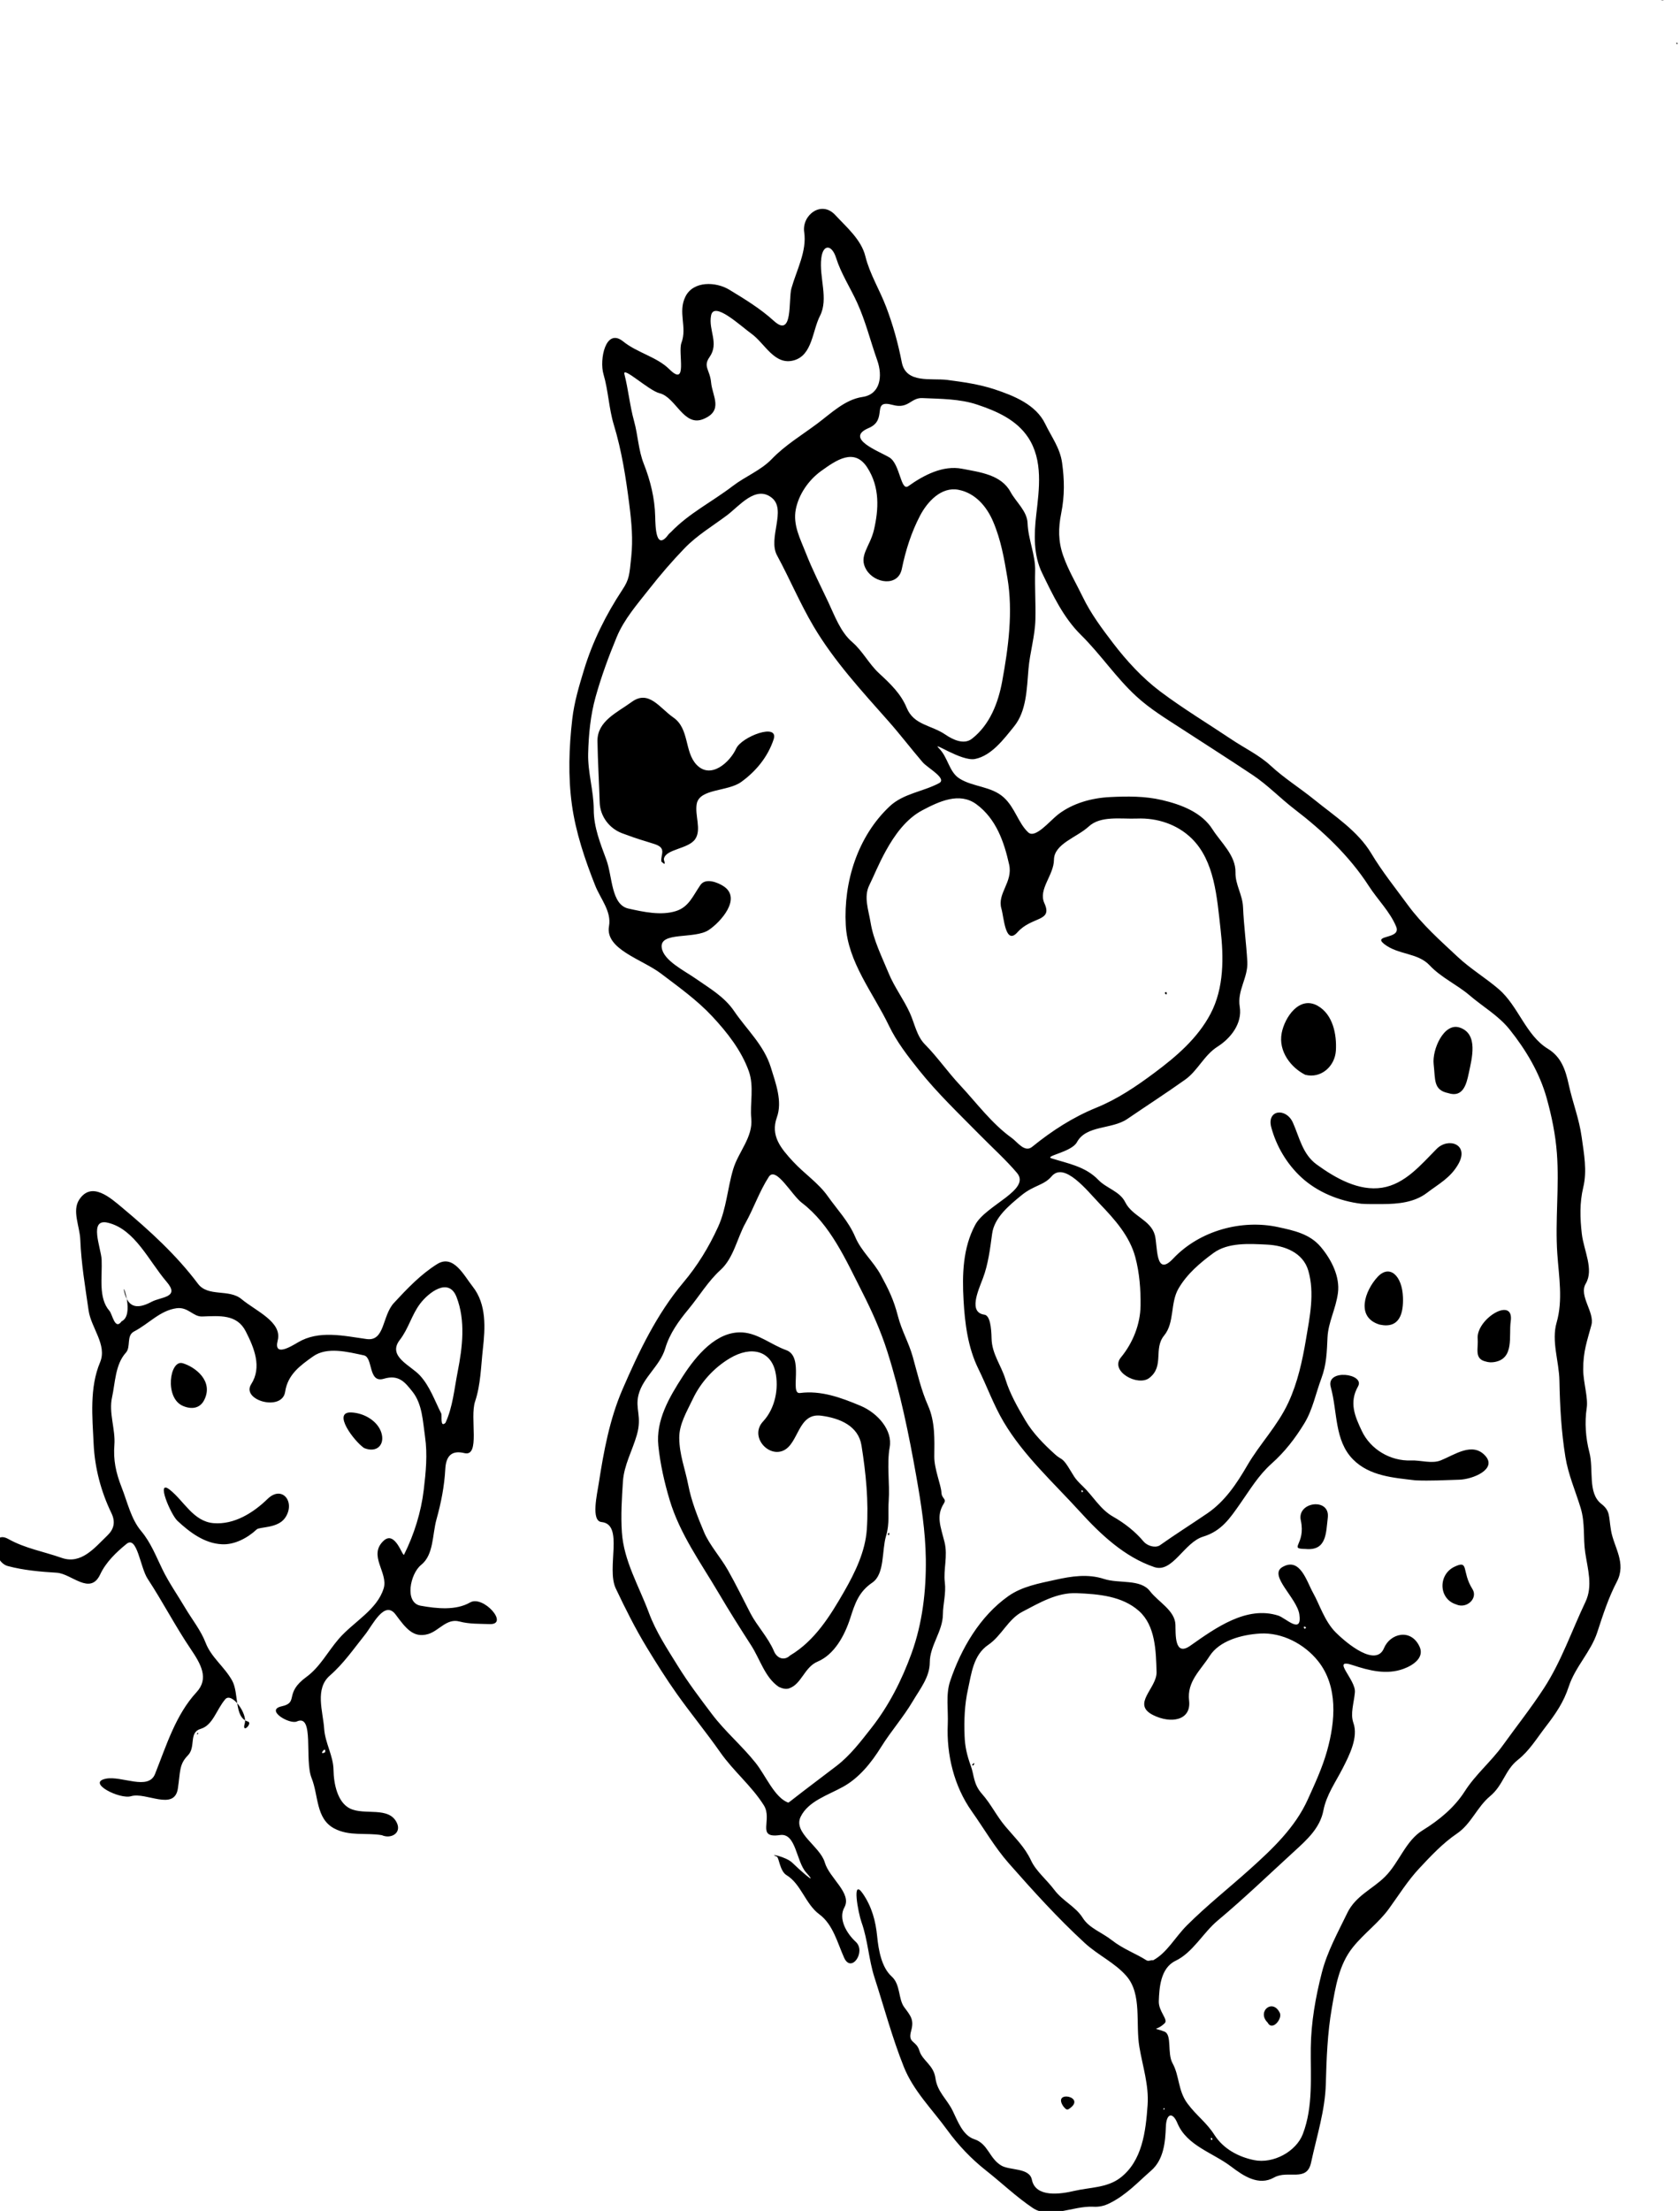 <?xml version="1.0" encoding="UTF-8" standalone="no"?>
<!-- Created with Inkscape (http://www.inkscape.org/) -->

<svg
   width="230.019mm"
   height="302.609mm"
   viewBox="0 0 230.019 302.609"
   version="1.1"
   id="svg1"
   xml:space="preserve"
   xmlns="http://www.w3.org/2000/svg"
   xmlns:svg="http://www.w3.org/2000/svg"><defs
     id="defs1" /><g
     id="layer1"
     transform="translate(9.318,17.843)"><path
       style="fill:#000000"
       d="m -1077.881,519.279 c -8.206,-0.389 -17.733,5.085 -24.54,0.502 -6.751,-4.546 -12.663,-10.239 -19.017,-15.24 -5.856,-4.609 -11.235,-10.237 -15.698,-16.387 -6.094,-8.396 -13.745,-15.882 -17.652,-25.657 -4.732,-11.842 -8.001,-24.166 -11.921,-36.302 -2.366,-7.325 -2.676,-15.209 -5.281,-22.464 -1.307,-3.64 -4.135,-18.47 0.593,-11.536 3.662,5.371 5.162,11.149 5.76,17.187 0.57,5.758 1.804,12.695 5.898,16.378 3.654,3.287 2.634,9.16 5.112,12.491 2.688,3.612 4.045,5.138 2.803,9.612 -1.437,5.175 2.047,3.722 3.342,8.026 1.257,4.176 5.812,5.743 6.554,11.268 0.726,5.404 4.631,8.432 6.903,12.995 2.063,4.142 4.065,10.137 8.845,11.702 5.639,1.846 6.032,7.693 10.903,10.655 3.531,2.147 11.498,0.822 12.51,5.794 1.513,7.433 11.745,5.833 17.204,4.551 6.227,-1.462 13.284,-1.197 18.659,-5.273 8.995,-6.821 10.394,-18.85 11.153,-29.605 0.567,-8.046 -2.016,-15.716 -3.342,-23.555 -1.628,-9.625 1.158,-21.455 -5.249,-28.818 -4.742,-5.45 -11.539,-8.457 -16.944,-13.43 -10.986,-10.107 -21.003,-21.172 -30.854,-32.361 -5.754,-6.535 -10.024,-14.029 -15.043,-21.115 -7.25,-10.236 -10.308,-23.087 -9.759,-35.35 0.261,-5.815 -0.883,-12.027 0.964,-17.52 4.5,-13.381 12.187,-26.392 23.547,-34.462 5.679,-4.034 12.581,-5.233 19.242,-6.707 6.505,-1.44 13.111,-2.488 19.768,-0.326 6.106,1.983 14.748,-0.114 18.628,4.942 3.4,4.43 10.149,7.808 10.35,13.635 0.126,3.661 -0.498,13.138 6.031,8.535 10.313,-7.27 22.926,-16.355 35.755,-12.231 3.006,0.966 9.75,7.934 8.562,-0.465 -0.945,-6.68 -12.663,-15.899 -6.895,-19.251 7.227,-4.2 9.86,5.858 12.495,10.532 2.581,4.579 4.641,11.491 9.19,16.022 4.711,4.693 16.353,14.168 19.593,6.378 2.514,-6.043 10.997,-8.168 14.47,-0.56 1.914,4.193 -2.167,7.36 -6.563,8.971 -6.817,2.498 -13.923,0.713 -20.608,-1.512 -9.123,-3.035 1.347,5.882 0.882,11.037 -0.401,4.44 -1.946,8.665 -0.604,12.448 2.07,5.833 -1.662,13.149 -4.352,18.402 -2.922,5.706 -6.641,10.862 -7.846,17.149 -1.355,7.068 -6.613,11.82 -11.639,16.413 -10.36,9.467 -20.467,19.22 -31.272,28.254 -6.072,5.077 -10.047,12.959 -17.19,16.394 -6.182,2.973 -6.576,11.266 -6.766,16.353 -0.155,4.15 3.9,7.471 2.426,8.937 -3.513,3.492 -5.718,1.359 -0.188,3.418 3.238,1.206 1.084,8.805 3.341,12.869 2.854,5.141 2.159,11.126 6.069,16.367 3.821,5.121 7.618,7.541 10.947,12.737 3.692,5.763 9.824,8.939 16.029,10.224 7.968,1.649 17.197,-3.545 19.879,-10.542 4.269,-11.137 3.101,-23.312 3.238,-34.992 0.121,-10.374 1.938,-20.637 4.503,-30.628 2.195,-8.546 6.502,-16.259 10.329,-24.18 3.381,-6.998 10.216,-9.661 15.312,-14.72 5.767,-5.726 8.371,-14.605 15.262,-18.834 6.669,-4.093 12.925,-9.244 17.152,-15.859 4.421,-6.919 10.74,-12.089 15.512,-18.729 5.567,-7.746 11.466,-15.161 16.702,-23.229 7.046,-10.857 11.222,-23.215 16.83,-34.988 3.066,-6.437 0.902,-13.319 -0.099,-20.009 -0.914,-6.105 0.046,-11.885 -1.878,-18.19 -2.115,-6.928 -5.009,-13.434 -6.179,-20.666 -1.661,-10.27 -2.231,-20.58 -2.428,-30.976 -0.149,-7.88 -3.325,-16.036 -1.142,-23.594 2.628,-9.101 0.926,-18.622 0.286,-27.914 -0.937,-13.603 0.856,-27.286 -0.171,-40.849 -0.577,-7.628 -2.1,-15.024 -4.154,-22.401 -2.848,-10.233 -8.435,-19.583 -15.024,-27.829 -4.535,-5.677 -10.722,-9.14 -16.216,-13.839 -5.182,-4.432 -11.593,-7.234 -16.307,-12.252 -4.912,-5.23 -12.812,-4.167 -18.518,-8.7 -4.841,-3.846 7.105,-1.757 4.916,-7.031 -2.528,-6.091 -7.496,-10.884 -11.086,-16.451 -7.908,-12.262 -18.737,-22.435 -30.217,-31.231 -5.785,-4.433 -10.865,-9.793 -16.961,-13.857 -9.528,-6.353 -19.162,-12.474 -28.783,-18.731 -6.423,-4.177 -12.866,-8.044 -18.619,-13.343 -8.195,-7.547 -14.392,-16.952 -22.385,-24.834 -7.171,-7.072 -11.422,-16.19 -15.758,-25.087 -3.602,-7.391 -3.334,-15.754 -2.42,-23.701 1.198,-10.412 2.873,-22.161 -3.32,-31.471 -4.755,-7.148 -12.76,-10.651 -20.667,-13.289 -7.124,-2.377 -14.83,-2.319 -22.265,-2.651 -4.734,-0.212 -5.586,4.532 -12.006,2.788 -9.136,-2.481 -1.727,5.96 -9.79,9.365 -10.079,4.257 4.28,9.448 8.413,11.969 4.34,2.646 4.548,13.869 7.652,11.652 6.249,-4.464 14.092,-8.586 21.845,-7.075 7.171,1.398 15.864,2.366 19.682,9.4 2.262,4.167 6.763,7.792 6.938,12.706 0.234,6.563 3.25,12.954 3.079,19.45 -0.177,6.73 0.252,12.842 0.105,19.523 -0.152,6.924 -2.251,13.545 -2.814,20.245 -0.689,8.19 -0.824,17.093 -5.811,23.275 -4.253,5.272 -9.246,11.951 -15.918,13.272 -5.537,1.096 -18.026,-7.71 -14.64,-4.331 3.698,3.69 4.073,9.553 8.293,12.246 5.468,3.489 12.97,3.121 17.999,7.673 4.62,4.182 5.923,10.457 9.969,14.221 2.878,2.678 8.746,-4.654 12.126,-7.266 5.968,-4.612 13.726,-6.707 21.064,-7.072 7.098,-0.353 14.215,-0.423 21.19,1.215 7.839,1.841 16.13,4.994 20.498,11.895 3.345,5.285 9.484,10.546 9.334,17.52 -0.107,4.984 2.852,8.907 3.071,14.158 0.309,7.402 1.317,14.654 1.732,22.024 0.368,6.534 -4.17,11.644 -3.077,18.325 1.13,6.906 -3.808,12.927 -9.011,16.219 -5.441,3.443 -8.094,9.794 -13.094,13.354 -7.782,5.541 -15.669,10.623 -23.605,16.04 -6.292,4.294 -16.641,2.409 -20.441,9.428 -2.169,4.005 -13.323,5.591 -10.362,6.533 6.639,2.112 13.793,3.273 19.059,8.76 3.309,3.448 8.72,4.602 10.929,9.066 2.847,5.753 10.343,7.14 12.04,13.379 1.182,4.348 0.081,17.337 7.428,9.534 10.782,-11.449 27.954,-15.999 42.642,-12.8 6.262,1.364 12.812,2.691 17.307,8.014 4.419,5.233 7.887,12.174 7.003,18.761 -0.872,6.5 -3.934,11.867 -4.231,17.961 -0.285,5.847 -0.347,10.938 -2.517,16.751 -2.277,6.101 -3.523,12.687 -6.906,18.232 -3.732,6.115 -7.963,11.59 -13.307,16.344 -5.341,4.751 -8.806,10.653 -12.772,16.284 -4.045,5.743 -7.472,11.072 -15.022,13.363 -7.736,2.347 -12.442,14.881 -19.838,12.376 -12.122,-4.106 -21.82,-13.277 -30.263,-22.55 -10.74,-11.795 -22.871,-22.744 -30.99,-36.46 -4.056,-6.853 -6.68,-14.269 -10.255,-21.544 -4.266,-8.683 -5.471,-18.413 -6.006,-27.893 -0.583,-10.322 -0.308,-21.14 4.745,-30.562 4.305,-8.027 22.764,-14.194 16.975,-21.073 -4.247,-5.047 -10.109,-10.371 -15.193,-15.533 -8.413,-8.543 -17.12,-16.818 -24.617,-26.206 -4.537,-5.681 -9.088,-11.54 -12.226,-18.082 -6.386,-13.313 -16.718,-25.742 -17.536,-40.844 -0.948,-17.518 4.848,-36.039 17.83,-48.223 5.601,-5.257 13.456,-5.898 20.061,-9.41 3.479,-1.85 -4.636,-6.152 -6.648,-8.495 -4.724,-5.501 -9.081,-11.237 -13.889,-16.671 -10.84,-12.254 -22.091,-24.419 -30.422,-38.508 -5.511,-9.32 -9.733,-19.394 -14.852,-28.838 -3.809,-7.028 3.978,-18.502 -2.128,-23.392 -6.516,-5.217 -13.186,3.332 -18.16,7.069 -5.743,4.314 -12.221,8.169 -17.255,13.387 -5.06,5.245 -9.767,10.709 -14.349,16.538 -4.835,6.151 -10.218,12.282 -13.209,19.479 -3.314,7.975 -6.315,16.147 -8.626,24.437 -2.082,7.469 -2.824,15.271 -3.014,22.993 -0.188,7.619 2.274,15.178 2.273,22.78 -8e-4,7.129 2.701,13.75 5.132,20.361 2.49,6.772 1.901,18.231 8.968,19.791 6.059,1.338 13.272,2.955 19.373,0.983 5.199,-1.68 6.806,-6.143 9.868,-10.564 2.059,-2.973 6.906,-1.123 9.353,0.465 7.639,4.958 -1.276,14.704 -5.981,17.818 -5.838,3.864 -20.117,0.476 -19.086,7.241 0.791,5.188 9.028,9.173 13.738,12.459 5.625,3.925 11.679,7.364 15.651,13.213 5.121,7.541 12.104,13.772 14.926,22.873 2.042,6.586 4.768,13.852 2.468,20.259 -2.683,7.473 1.526,12.541 6.587,18.014 4.505,4.872 10.252,8.645 14.056,14.024 3.868,5.47 8.525,10.292 11.171,16.558 2.482,5.879 7.348,9.878 10.392,15.477 3.161,5.816 5.235,9.989 6.95,16.647 1.561,6.057 4.414,10.754 6.045,16.582 1.897,6.777 3.378,13.43 6.224,19.856 2.879,6.501 2.595,13.703 2.518,20.587 -0.057,5.057 2.782,11.739 2.896,14.624 0.104,2.633 2.252,2.473 0.962,4.53 -3.186,5.081 -1.301,9.253 0.299,15.628 1.42,5.656 -0.529,11.187 0.124,16.346 0.561,4.427 -0.756,8.958 -0.777,12.953 -0.037,6.956 -5.336,12.763 -5.335,19.578 0,5.937 -3.971,10.804 -6.957,15.851 -3.815,6.45 -8.83,12.103 -12.804,18.49 -3.985,6.405 -8.907,12.535 -15.438,16.161 -6.196,3.44 -14.146,5.811 -17.259,12.188 -3.182,6.518 7.923,12.037 9.795,18.531 1.845,6.402 11.166,12.5 7.969,18.279 -2.562,4.63 0.867,10.517 4.618,13.976 4.305,3.97 -1.8,12.953 -4.73,6.452 -2.696,-5.983 -4.481,-13.506 -10.069,-17.621 -5.645,-4.156 -7.437,-12.356 -13.328,-15.913 -2.731,-1.649 -3.052,-7.184 -3.944,-7.526 -4.018,-1.538 3.794,0.032 6.252,2.465 1.979,1.959 11.487,10.549 5.628,3.95 -4.063,-4.576 -4.056,-16.124 -10.586,-15.164 -9.881,1.453 -2.855,-6.206 -6.572,-12.1 -4.995,-7.922 -12.306,-13.8 -17.715,-21.53 -5.675,-8.111 -11.98,-15.744 -17.696,-23.819 -4.258,-6.015 -8.173,-12.234 -12.047,-18.593 -4.728,-7.76 -8.784,-15.871 -12.691,-24.112 -3.952,-8.335 3.49,-26.049 -5.799,-26.973 -4.345,-0.432 -1.788,-11.305 -1.104,-15.745 1.999,-12.967 4.43,-26.093 9.632,-38.118 6.626,-15.317 13.985,-30.695 24.709,-43.411 5.755,-6.824 10.366,-14.354 14.122,-22.574 3.409,-7.463 3.838,-15.79 6.169,-23.538 2.081,-6.918 8.059,-12.924 7.321,-20.476 -0.592,-6.053 1.234,-13.019 -1.008,-19.263 -3.016,-8.402 -8.771,-15.722 -14.82,-22.214 -6.213,-6.669 -13.615,-11.908 -20.866,-17.422 -7.594,-5.775 -22.782,-9.858 -21.105,-19.226 1.081,-6.037 -3.472,-11.113 -5.607,-16.511 -4.186,-10.581 -7.913,-21.562 -9.468,-32.833 -1.592,-11.538 -1.184,-23.293 0.151,-34.801 0.796,-6.864 2.755,-13.387 4.772,-20.008 3.522,-11.565 8.903,-22.368 15.634,-32.566 2.739,-4.149 2.796,-5.882 3.558,-13.307 0.731,-7.122 0.153,-13.76 -0.785,-21.146 -1.385,-10.916 -3.085,-21.911 -6.287,-32.43 -2.033,-6.678 -2.237,-13.888 -4.209,-20.568 -1.743,-5.904 0.847,-19.093 7.989,-13.321 5.703,4.609 13.717,6.281 18.752,11.275 7.647,7.586 3.407,-6.648 4.928,-10.711 2.423,-6.47 -1.562,-12.393 1.635,-18.798 3.208,-6.425 12.371,-6.086 17.849,-2.748 6.278,3.825 12.546,7.618 18.094,12.666 7.889,7.177 5.811,-8.7 7.102,-13.249 2.128,-7.498 6.334,-15.115 5.194,-22.813 -1.018,-6.875 6.936,-13.06 12.584,-6.999 4.785,5.135 10.602,10.069 12.269,16.801 1.794,7.244 5.805,13.6 8.462,20.607 2.778,7.325 4.811,14.631 6.331,22.426 1.721,8.827 11.993,6.338 18.53,7.185 6.447,0.835 13.011,1.776 19.116,3.792 7.982,2.637 16.886,6.251 20.631,14.05 2.511,5.228 6.002,9.748 6.844,15.746 0.954,6.801 1.103,13.315 -0.353,20.588 -1.183,5.908 -1.272,11.269 0.836,17.261 2.077,5.906 5.22,11.121 8,16.848 3.205,6.604 7.655,12.602 12.16,18.493 5.545,7.251 11.943,14.258 19.323,19.794 9.322,6.991 19.29,12.989 28.971,19.473 5.26,3.523 11.165,6.308 15.85,10.647 5.486,5.08 11.808,9.005 17.575,13.673 8.29,6.71 17.802,12.813 23.269,21.934 4.404,7.348 9.744,13.971 14.844,20.934 5.794,7.911 13.161,14.44 20.306,21.114 5.163,4.823 11.135,8.378 16.56,13.008 8.032,6.855 11.02,18.773 20.036,24.275 5.433,3.316 7.167,8.532 8.515,14.727 1.543,7.095 4.195,13.701 5.208,21.09 0.944,6.889 2.287,13.648 0.641,20.5 -1.497,6.23 -1.304,12.522 -0.573,18.85 0.774,6.702 5.007,14.462 1.601,20.199 -2.948,4.965 3.681,11.604 2.296,16.815 -1.731,6.512 -3.382,10.689 -3.335,18.152 0.033,5.218 2.071,11.342 1.42,15.611 -0.867,5.689 -0.442,12.147 1.09,17.946 1.83,6.928 -0.807,16.499 4.824,20.915 3.723,2.92 2.958,4.779 3.964,10.801 1.141,6.837 6.373,13.182 2.375,20.828 -3.421,6.541 -5.64,13.449 -7.969,20.582 -2.573,7.882 -8.961,14.005 -11.568,22.001 -2.086,6.399 -5.331,11.074 -9.467,16.448 -3.536,4.594 -6.594,9.698 -11.187,13.311 -5.313,4.179 -5.912,10.285 -11.336,14.789 -5.262,4.369 -7.635,11.227 -13.431,15.163 -5.754,3.907 -10.596,9.079 -15.342,14.159 -4.685,5.015 -8.201,10.715 -12.297,16.358 -4.233,5.832 -10.033,9.91 -14.675,15.687 -5.643,7.023 -7.06,16.169 -8.55,24.753 -1.757,10.117 -2.141,20.413 -2.42,30.657 -0.297,10.893 -3.623,21.027 -6.006,32.073 -1.734,8.038 -9.391,2.819 -15.028,6.008 -6.261,3.541 -12.443,-0.653 -17.438,-4.45 -7.45,-5.664 -18.024,-8.46 -21.837,-17.647 -1.942,-4.679 -4.484,-3.975 -4.68,1.439 -0.228,6.285 -0.851,13.397 -6.012,17.881 -5.378,4.673 -9.929,9.778 -16.828,13.217 -2.181,1.087 -4.258,1.572 -6.71,1.419 z m 48.49,-27.385 c -0.724,-1.849 -0.976,1.225 0,0 z m -19.403,-12.368 c -0.527,-1.115 -0.796,1.212 0,0 z m -4.718,-60.325 c 5.698,-3.083 8.838,-9.307 13.791,-14.243 8.125,-8.096 17.028,-15.11 25.629,-22.841 9.04,-8.126 18.265,-16.832 23.388,-28.166 2.922,-6.464 5.92,-12.876 7.877,-19.861 3.329,-11.881 4.561,-26.128 -3.685,-36.434 -5.573,-6.966 -14.637,-11.67 -23.485,-11.165 -7.617,0.435 -16.609,2.935 -20.56,9.141 -3.7,5.812 -9.252,10.334 -8.341,18.093 0.956,8.147 -7.45,9.481 -14.626,5.878 -8.936,-4.487 1.591,-10.874 1.41,-17.47 -0.236,-8.562 -0.457,-18.848 -7.133,-24.792 -6.815,-6.067 -16.37,-6.886 -25.322,-7.241 -8.052,-0.319 -15.12,3.92 -22.067,7.542 -5.822,3.036 -8.441,9.777 -13.861,13.447 -6.082,4.118 -6.841,11.714 -8.249,18.094 -1.402,6.352 -1.595,12.591 -1.36,18.997 0.145,3.958 0.866,7.553 2.552,12.15 1.386,3.781 0.949,7.249 4.508,11.277 3.765,4.261 5.757,8.761 9.524,13.235 4.137,4.912 7.852,8.326 10.443,13.877 1.988,4.257 6.25,7.673 9.359,11.799 3.571,4.738 8.65,6.759 11.635,11.498 2.626,4.169 7.61,5.738 11.858,9.067 4.517,3.539 9.722,5.381 14.021,8.12 0.84,0.535 1.797,-0.206 2.691,-0.002 z m -73.533,-79.397 c 1.679,-2.059 0.524,1.264 0,0 z m -72.987,14.12 c 5.981,-4.694 11.765,-8.945 17.947,-13.709 5.548,-4.276 9.753,-9.84 14.05,-15.303 7.128,-9.061 12.43,-19.478 16.39,-30.418 4.419,-12.208 5.947,-25.361 5.788,-38.223 -0.14,-11.315 -1.909,-22.551 -3.874,-33.651 -3.028,-17.104 -6.483,-34.042 -11.785,-50.716 -2.649,-8.331 -6.233,-16.331 -10.209,-24.147 -6.628,-13.03 -12.917,-27.4 -24.516,-36.215 -4.133,-3.141 -10.514,-15.001 -13.409,-10.529 -3.81,5.885 -6.097,12.691 -9.48,18.768 -3.417,6.136 -4.776,14.187 -10.165,19.069 -4.978,4.509 -8.593,10.607 -13.017,15.951 -3.87,4.674 -7.63,9.813 -9.422,15.903 -2.079,7.068 -9.025,11.716 -10.835,18.789 -1.483,5.792 1.494,8.707 -0.694,16.344 -1.825,6.37 -5.227,12.25 -5.653,18.919 -0.444,6.941 -0.895,13.581 -0.42,20.628 0.784,11.631 6.926,21.784 10.983,32.707 2.88,7.754 7.438,14.601 11.765,21.602 4.198,6.792 9.024,13.141 13.822,19.499 5.382,7.132 12.14,12.777 17.756,19.817 4.136,5.185 7.693,14.119 13.286,16.172 0,0 0.804,-0.565 0.804,-0.565 z m -5.6,-45.793 c -5.621,-3.827 -7.535,-11.187 -11.257,-16.939 -4.533,-7.008 -8.972,-14.072 -13.198,-21.238 -7.194,-12.199 -15.684,-23.86 -19.826,-37.636 -2.166,-7.204 -3.822,-14.587 -4.611,-22.044 -1.098,-10.375 4.46,-19.793 9.895,-28.202 5.526,-8.551 13.832,-18.554 24.35,-17.862 6.364,0.419 11.637,5.009 17.674,7.167 7.554,2.7 1.188,18.012 5.617,17.429 8.491,-1.118 16.559,1.814 24.573,5.178 7.204,3.024 13.103,10.093 11.886,16.799 -1.248,6.878 0.08,15.06 -0.402,21.661 -0.371,5.073 0.455,9.262 -1.092,14.436 -1.767,5.91 -0.467,15.462 -5.574,18.928 -5.479,3.719 -7.045,8.452 -8.919,14.302 -2.335,7.288 -6.519,14.915 -13.302,17.779 -5.45,2.301 -6.484,9.176 -11.629,10.892 -1.407,0.469 -2.924,-0.057 -4.186,-0.649 z m 4.648,-12.746 c 10.007,-5.93 16.293,-16.109 21.92,-25.904 4.47,-7.782 8.607,-16.293 9.229,-25.245 0.79,-11.36 -0.362,-22.857 -2.159,-34.122 -1.27,-7.966 -8.805,-11.109 -16.41,-12.101 -9.479,-1.237 -9.024,11.369 -15.372,14.182 -6.281,2.783 -13.759,-5.88 -8.2,-11.845 4.923,-5.283 6.48,-13.472 4.989,-20.178 -1.846,-8.304 -9.573,-10.809 -18.568,-5.429 -6.45,3.858 -11.765,9.763 -14.929,16.405 -2.561,5.376 -5.6,10.321 -5.549,15.938 0.063,6.852 2.384,12.536 3.652,19.056 1.281,6.583 3.768,12.883 6.438,19.209 2.178,5.159 6.656,10.089 9.649,15.355 3.303,5.812 6.123,11.675 9.224,17.639 2.626,5.05 7.135,9.684 9.543,15.371 1.22,2.881 4.167,3.962 6.541,1.669 z m 39.654,-49.201 c 0.836,-1.936 0.857,1.464 0,0 z m 169.971,37.876 c -1.502,-1.43 -0.913,1.535 0,0 z m -59.562,-33.306 c 6.376,-4.513 12.901,-8.619 19.414,-13.057 7.173,-4.888 11.966,-12.108 16.226,-19.437 5.134,-8.833 12.273,-16.007 16.717,-25.57 3.785,-8.146 5.698,-17.007 7.179,-25.801 1.528,-9.073 3.56,-18.641 0.929,-27.763 -2.155,-7.471 -9.84,-10.241 -16.747,-10.59 -7.333,-0.37 -15.88,-0.915 -21.789,3.413 -5.403,3.956 -10.736,8.459 -14.217,14.448 -3.417,5.879 -1.506,13.816 -5.83,19.063 -4.453,5.402 0.206,12.433 -6.029,17.237 -4.649,3.582 -16.157,-2.719 -11.531,-8.338 4.94,-6 7.885,-13.556 7.985,-21.067 0.086,-6.542 -0.432,-13.286 -2.126,-19.63 -2.311,-8.654 -8.41,-15.4 -14.478,-21.731 -5.129,-5.351 -14.364,-17.191 -19.529,-11.126 -3.178,3.732 -7.209,3.568 -12.277,7.721 -5.108,4.186 -11.007,9.051 -11.887,15.564 -0.834,6.172 -1.615,12.498 -3.763,18.144 -1.977,5.199 -5.923,13.849 0.622,14.76 2.292,0.319 2.818,5.327 2.906,9.645 0.128,6.283 3.861,10.823 5.648,16.608 1.81,5.86 4.89,11.279 8.085,16.68 3.075,5.198 7.495,9.671 12.076,13.809 2.531,2.286 2.758,1.125 5.205,4.883 2.486,3.817 2.292,4.493 5.962,7.965 4.208,3.982 7.138,9.437 12.316,12.385 4.801,2.733 9.094,6.109 12.48,10.156 1.371,1.639 4.437,2.717 6.452,1.629 z m -31.035,-22.054 c -0.95,-1.422 -0.831,1.373 0,0 z m -20.58,-139.971 c 7.884,-6.401 16.459,-11.947 25.92,-15.788 8.57,-3.478 16.193,-8.628 23.674,-14.206 8.858,-6.604 17.481,-13.96 22.733,-23.895 5.569,-10.534 5.395,-23.045 4.083,-34.523 -1.466,-12.826 -2.367,-27.64 -11.788,-36.804 -5.836,-5.677 -13.95,-8.34 -22.099,-8.019 -6.615,0.261 -14.792,-1.273 -19.673,3.246 -4.764,4.41 -14.047,6.976 -14.112,13.495 -0.063,6.351 -6.485,11.961 -3.89,17.638 3.502,7.662 -5.064,5.23 -10.923,11.797 -4.971,5.572 -5.527,-6.19 -6.519,-9.507 -1.869,-6.25 4.721,-10.782 3.128,-17.965 -2.019,-9.102 -5.24,-18.583 -13.312,-24.514 -6.927,-5.09 -15.281,-1.065 -21.935,2.439 -6.702,3.53 -11.393,10.229 -14.868,16.529 -3.041,5.514 -4.848,10.165 -6.71,13.935 -2.341,4.739 -0.309,10.007 0.54,15.186 1.17,7.138 4.603,13.92 7.353,20.596 2.332,5.66 6.064,10.508 8.598,16.094 1.955,4.31 2.751,9.355 6.113,12.746 4.984,5.027 9.187,11.125 14.209,16.502 6.84,7.324 12.915,15.666 21.09,21.519 2.296,1.643 5.304,6.184 8.388,3.499 z m 53.741,-62.376 c 1.014,-1.538 1.226,1.86 0,0 z m -78.279,-103.303 c 7.22,-5.655 10.634,-14.52 12.245,-23.309 2.528,-13.8 4.447,-28.152 2.118,-41.976 -1.316,-7.81 -2.615,-15.463 -5.842,-22.972 -2.627,-6.111 -7.23,-11.488 -14.024,-12.814 -7.062,-1.377 -12.713,4.954 -15.607,10.468 -3.518,6.701 -5.86,14.027 -7.43,21.679 -1.498,7.304 -11.011,5.935 -14.397,0.347 -3.385,-5.585 1.456,-9.235 3.084,-16.24 1.915,-8.239 2.477,-17.279 -2.725,-25.304 -5.293,-8.166 -12.647,-2.954 -18.722,1.409 -5.158,3.704 -9.138,9.551 -10.313,15.596 -1.232,6.338 1.829,11.966 4.049,17.641 2.74,7.005 5.902,13.141 9.139,20 2.656,5.627 4.948,12.144 9.764,16.279 4.174,3.584 6.78,8.858 10.848,12.622 4.512,4.175 8.888,8.278 11.246,14.029 2.907,7.09 9.936,6.938 15.771,10.923 2.952,2.016 7.551,4.245 10.797,1.62 z m -122.317,-83.918 c 7.311,-7.637 16.722,-12.283 25.104,-18.7 5.124,-3.923 11.373,-6.303 15.827,-10.929 5.447,-5.658 12.143,-9.662 18.394,-14.321 5.755,-4.288 11.369,-9.87 18.477,-10.907 7.284,-1.063 8.271,-8.479 5.995,-14.885 -2.762,-7.772 -4.711,-15.839 -8.178,-23.439 -2.761,-6.051 -6.527,-11.768 -8.536,-18.148 -1.729,-5.492 -5.312,-5.713 -6.017,0.111 -0.941,7.769 3.023,16.492 -0.523,23.403 -3.114,6.069 -3.092,15.922 -10.528,18.065 -7.94,2.288 -11.865,-6.88 -17.309,-10.777 -4.513,-3.23 -15.263,-13.449 -16.423,-7.398 -1.145,5.975 3.364,11.192 -0.623,16.873 -2.734,3.895 0.161,5.124 0.632,10.309 0.504,5.543 5.174,11.454 -3.178,14.871 -7.976,3.264 -11.154,-8.909 -17.772,-10.506 -4.34,-1.047 -15.173,-11.264 -14.263,-7.713 1.605,6.263 2.181,12.77 3.931,19.076 1.582,5.703 1.74,11.754 3.926,17.278 2.71,6.845 4.476,14.084 4.647,21.394 0.099,4.232 0.255,14.477 5.549,7.142 0,0 0.866,-0.8 0.866,-0.8 z m 159.38,639.356 c -4.635,-6.832 9.973,-3.8 2.144,1.177 -0.918,0.584 -1.676,-0.678 -2.144,-1.177 z m 83.02,-34.004 c -4.501,-4.426 2.025,-9.975 4.947,-3.938 1.158,2.392 -3.103,7.601 -4.947,3.938 z m -359.891,-76.105 c -6.397,-1.078 -13.194,0.539 -19.337,-2.732 -7.517,-4.003 -6.324,-13.342 -9.192,-20.469 -2.972,-7.386 1.216,-26.216 -5.985,-22.981 -2.947,1.324 -13.046,-4.641 -6.172,-6.152 7.163,-1.575 0.759,-5.158 10.042,-11.919 5.561,-4.05 8.683,-10.306 13.186,-15.503 5.989,-6.913 15.599,-11.768 18.229,-20.531 1.903,-6.342 -6.44,-13.277 -0.059,-19.262 4.761,-4.466 7.758,6.768 8.34,5.6 4.079,-8.191 6.912,-17.222 7.99,-26.311 0.852,-7.188 1.573,-14.323 0.517,-21.594 -0.907,-6.244 -1.087,-13.238 -5.104,-18.274 -3.028,-3.796 -5.515,-7.068 -11.657,-5.235 -6.457,1.927 -4.239,-8.688 -8.075,-9.506 -6.634,-1.415 -14.988,-3.618 -20.698,0.463 -5.086,3.635 -10.243,7.264 -11.295,14.335 -1.214,8.158 -17.989,3.47 -13.797,-3.077 4.435,-6.928 1.257,-14.659 -2.192,-21.433 -3.598,-7.066 -10.536,-6.314 -17.752,-6.07 -3.684,0.125 -5.701,-4.012 -10.425,-3.345 -6.717,0.949 -11.093,6.224 -17.24,9.446 -3.229,1.693 -1.171,6.257 -3.306,8.603 -4.341,4.77 -4.331,12.33 -5.619,18.125 -1.41,6.346 1.443,12.973 0.955,19.325 -0.46,5.987 0.518,11.094 2.958,17.288 2.372,6.022 3.804,12.807 7.895,17.668 3.985,4.735 6.117,10.418 8.729,15.736 2.647,5.39 6.089,10.28 9.217,15.558 2.768,4.67 6.324,9.041 8.29,14.161 2.249,5.858 7.595,9.666 10.737,15.278 2.888,5.159 0.695,15.025 6.425,16.664 2.096,0.6 -2.616,5.343 -1.292,0.775 1.188,-4.101 -5.341,-12.879 -7.928,-9.819 -3.652,4.318 -5.006,10.55 -9.969,12.008 -4.991,1.465 -1.825,7.341 -5.204,10.785 -3.624,3.694 -3.011,6.513 -4.066,13.455 -1.409,9.269 -13.027,1.309 -19.02,3.116 -4.585,1.382 -18.267,-5.505 -10.215,-7.112 6.417,-1.28 17.222,4.964 19.963,-1.921 4.589,-11.525 8.386,-24.046 16.856,-33.207 5.161,-5.582 1.758,-11.44 -2.345,-17.507 -6.263,-9.26 -11.401,-19.242 -17.526,-28.567 -3.033,-4.617 -4.244,-17.678 -8.572,-14.156 -4.164,3.389 -8.353,7.38 -10.695,12.383 -4.08,8.714 -11.654,-0.315 -17.673,-0.675 -6.671,-0.399 -13.49,-1.005 -19.863,-2.711 -6.259,-1.675 -7.055,-15.061 0.249,-10.962 6.75,3.787 14.114,5.01 21.641,7.644 7.966,2.788 13.435,-4.169 18.558,-9.089 2.672,-2.566 3.399,-5.472 1.631,-9.123 -4.256,-8.788 -6.739,-18.357 -7.207,-27.983 -0.54,-11.1 -1.717,-22.957 2.609,-33.224 2.978,-7.069 -3.643,-13.975 -4.66,-21.078 -1.369,-9.557 -2.99,-19.04 -3.376,-28.745 -0.215,-5.41 -3.405,-11.706 -0.44,-16.236 5.04,-7.7 12.752,-0.706 17.6,3.349 11.123,9.303 21.957,19.205 30.637,30.782 4.143,5.526 12.593,1.977 17.727,6.267 5.781,4.83 16.616,9.233 14.684,16.775 -1.739,6.787 5.196,2.576 8.27,0.76 8.435,-4.984 18.339,-2.664 27.851,-1.329 7.489,1.051 6.243,-9.43 11.103,-14.672 5.378,-5.801 10.888,-11.607 17.559,-15.775 6.631,-4.143 10.907,4.689 14.396,9.083 5.762,7.258 5.13,16.913 4.164,25.535 -0.753,6.717 -0.871,14.424 -3.143,21.153 -2.269,6.721 2.255,22.623 -4.358,21.001 -5.057,-1.24 -7.463,1.041 -7.755,6.47 -0.376,6.996 -1.684,13.628 -3.565,20.394 -1.762,6.337 -1.078,14.414 -6.252,18.545 -4.458,3.559 -6.873,15.373 -0.208,16.571 6.552,1.177 14.33,2.009 20.099,-1.328 5.351,-3.096 16.07,9.082 7.933,8.788 -3.987,-0.144 -8.28,0.017 -12.244,-1.049 -5.228,-1.406 -8.302,3.797 -12.733,5.097 -6.023,1.768 -9.114,-2.418 -13.185,-7.896 -4.546,-6.118 -9.427,4.363 -12.421,8.102 -4.601,5.746 -8.728,11.784 -14.3,16.632 -6.227,5.417 -2.814,14.487 -2.333,21.632 0.388,5.765 3.712,10.969 3.796,16.66 0.084,5.693 1.624,13.206 6.659,15.708 5.94,2.951 16.001,-1.076 19.148,5.989 1.81,4.063 -2.509,6.493 -6.186,4.85 z m -23.037,-33.683 c 0.602,-3.006 -3.066,1.653 0,0 z m 48.908,-133.784 c 2.953,-6.392 3.572,-13.733 4.95,-20.733 1.96,-9.954 3.266,-20.737 -0.451,-30.345 -3.219,-8.32 -11.528,-1.662 -14.82,2.721 -3.492,4.651 -4.632,10.02 -8.261,14.725 -5.138,6.662 4.456,10.291 8.231,14.43 4.037,4.426 5.943,10.132 8.6,15.352 0.446,0.876 -0.532,6.033 1.75,3.85 z m -131.573,-41.233 c 5.329,-2.522 0.109,-16.403 0.995,-12.344 1.355,6.213 4.632,7.925 11.15,4.438 3.937,-2.106 11.677,-1.673 6.155,-8.111 -7.327,-8.543 -12.866,-21.341 -23.852,-24.009 -8.023,-1.948 -2.782,10.231 -2.572,15.026 0.306,6.989 -1.434,15.512 3.174,20.761 1.211,1.379 2.229,8.06 4.95,4.239 z m 30.618,167.447 c 1.082,-1.134 0.112,1.216 0,0 z m 511.57,-52.468 c -7.179,-2.229 -7.378,-12.084 -0.713,-15.282 6.122,-2.937 2.784,1.833 7.349,9.092 2.312,3.676 -2.332,8.151 -6.636,6.19 z m -61.249,-22.519 c -7.1,-0.119 0.292,-1.759 -1.872,-11.615 -1.664,-7.577 11.978,-9.371 10.968,-1.079 -0.759,6.236 -0.415,13.543 -9.096,12.694 z m -440.267,-1.918 c -7.01,-0.324 -13.079,-4.895 -18.029,-9.54 -2.73,-2.563 -8.902,-17.158 -3.113,-12.616 5.82,4.565 9.597,12.924 17.831,13.596 8.379,0.684 16.154,-4.214 21.935,-9.842 5.982,-5.823 11.496,1.408 7.095,7.716 -2.992,4.287 -10.327,3.546 -11.52,4.666 -3.731,3.502 -9.092,6.342 -14.2,6.021 z m 484.994,-25.946 c -8.893,-1.066 -18.627,-1.695 -25.359,-8.484 -7.643,-7.707 -6.277,-19.389 -9.064,-29.394 -2.116,-7.595 14.042,-5.503 11.08,-0.274 -3.714,6.555 -1.289,12.125 1.564,18.142 3.528,7.441 11.598,12.248 19.914,11.927 4.026,-0.155 8.454,1.458 12.164,-0.036 5.649,-2.274 12.848,-7.587 18.035,-1.885 4.956,5.448 -4.979,9.572 -10.542,9.746 -5.924,0.185 -11.868,0.517 -17.791,0.257 z m -427.168,-13.127 c -4.112,-2.838 -13.111,-14.794 -5.186,-14.448 5.321,0.232 10.713,3.526 12.193,8.188 1.562,4.92 -1.813,8.38 -7.006,6.259 z m -73.524,-17.069 c -7.705,-3.183 -5.445,-18.904 -0.2,-17.382 4.974,1.443 12.715,7.157 8.779,14.948 -1.764,3.492 -5.18,3.865 -8.579,2.434 z m 529.265,-18.056 c -4.834,-1.078 -2.972,-5.366 -3.309,-9.174 -0.72,-8.145 14.951,-17.649 13.423,-7.128 -0.851,5.86 1.633,15.117 -6.625,16.505 -1.157,0.194 -2.367,0.157 -3.489,-0.203 z m -43.17,-15.006 c -9.82,-3.003 -5.948,-13.766 -0.843,-19.318 4.903,-5.331 10.025,-0.573 10.35,8.186 0.241,6.493 -1.32,12.935 -9.507,11.132 z m -7.376,-49.069 c -8.98,-1.087 -17.876,-4.71 -24.436,-10.765 -5.844,-5.395 -10.118,-12.622 -12.171,-20.244 -1.958,-7.271 6.036,-8.092 8.775,-1.947 2.671,5.989 3.908,12.826 9.667,17.009 7.704,5.596 17.163,10.934 26.608,9.42 9.25,-1.483 15.656,-9.215 22.109,-15.743 4.785,-4.841 13.371,-1.894 8.851,6.11 -3.197,5.662 -7.946,8.041 -12.749,11.71 -5.111,3.904 -11.678,4.548 -18.117,4.57 -2.845,0.01 -5.696,0.058 -8.537,-0.121 z m 35.275,-44.939 c -6.094,-1.275 -5.188,-5.347 -5.922,-11.769 -0.669,-5.856 4.152,-16.973 10.536,-14.876 7.787,2.557 4.973,12.635 3.7,18.697 -0.911,4.338 -2.323,9.896 -8.315,7.948 z m -58.091,-7.447 c -5.64,-2.823 -11.007,-9.392 -9.573,-16.942 1.2,-6.322 7.145,-15.289 14.611,-11.083 6.243,3.517 7.808,11.725 7.409,18.223 -0.387,6.308 -5.986,11.45 -12.447,9.802 z m -261.618,-86.62 c -0.293,-2.965 2.269,-5.453 -2.748,-7.083 -4.997,-1.624 -5.959,-1.702 -13.165,-4.387 -5.246,-1.955 -8.948,-6.932 -9.12,-12.487 -0.254,-8.191 -0.758,-16.413 -0.908,-24.863 -0.147,-8.245 8.113,-11.726 13.896,-15.972 6.956,-5.107 11.39,2.473 16.908,6.28 6.656,4.593 4.43,14.007 9.512,19.265 5.812,6.013 13.547,-1.179 16.026,-6.609 2.22,-4.861 17.534,-10.667 15.213,-3.695 -2.317,6.96 -7.035,12.841 -13.194,17.268 -5.484,3.942 -16.916,2.612 -18.034,8.898 -0.826,4.643 1.969,10.316 -0.555,14.191 -2.752,4.225 -12.229,4.033 -12.796,8.227 -0.073,0.544 1.348,3.26 -1.035,0.965 z m 412.315,-332.343 c 0.717,-0.774 0.799,1.18 0,0 z m -6.5,-17.575 c 1.084,-1.184 2.749,0.642 0,0 z"
       id="path3"
       transform="matrix(0.337,0,0,0.337,503.596,109.187)" /></g></svg>
